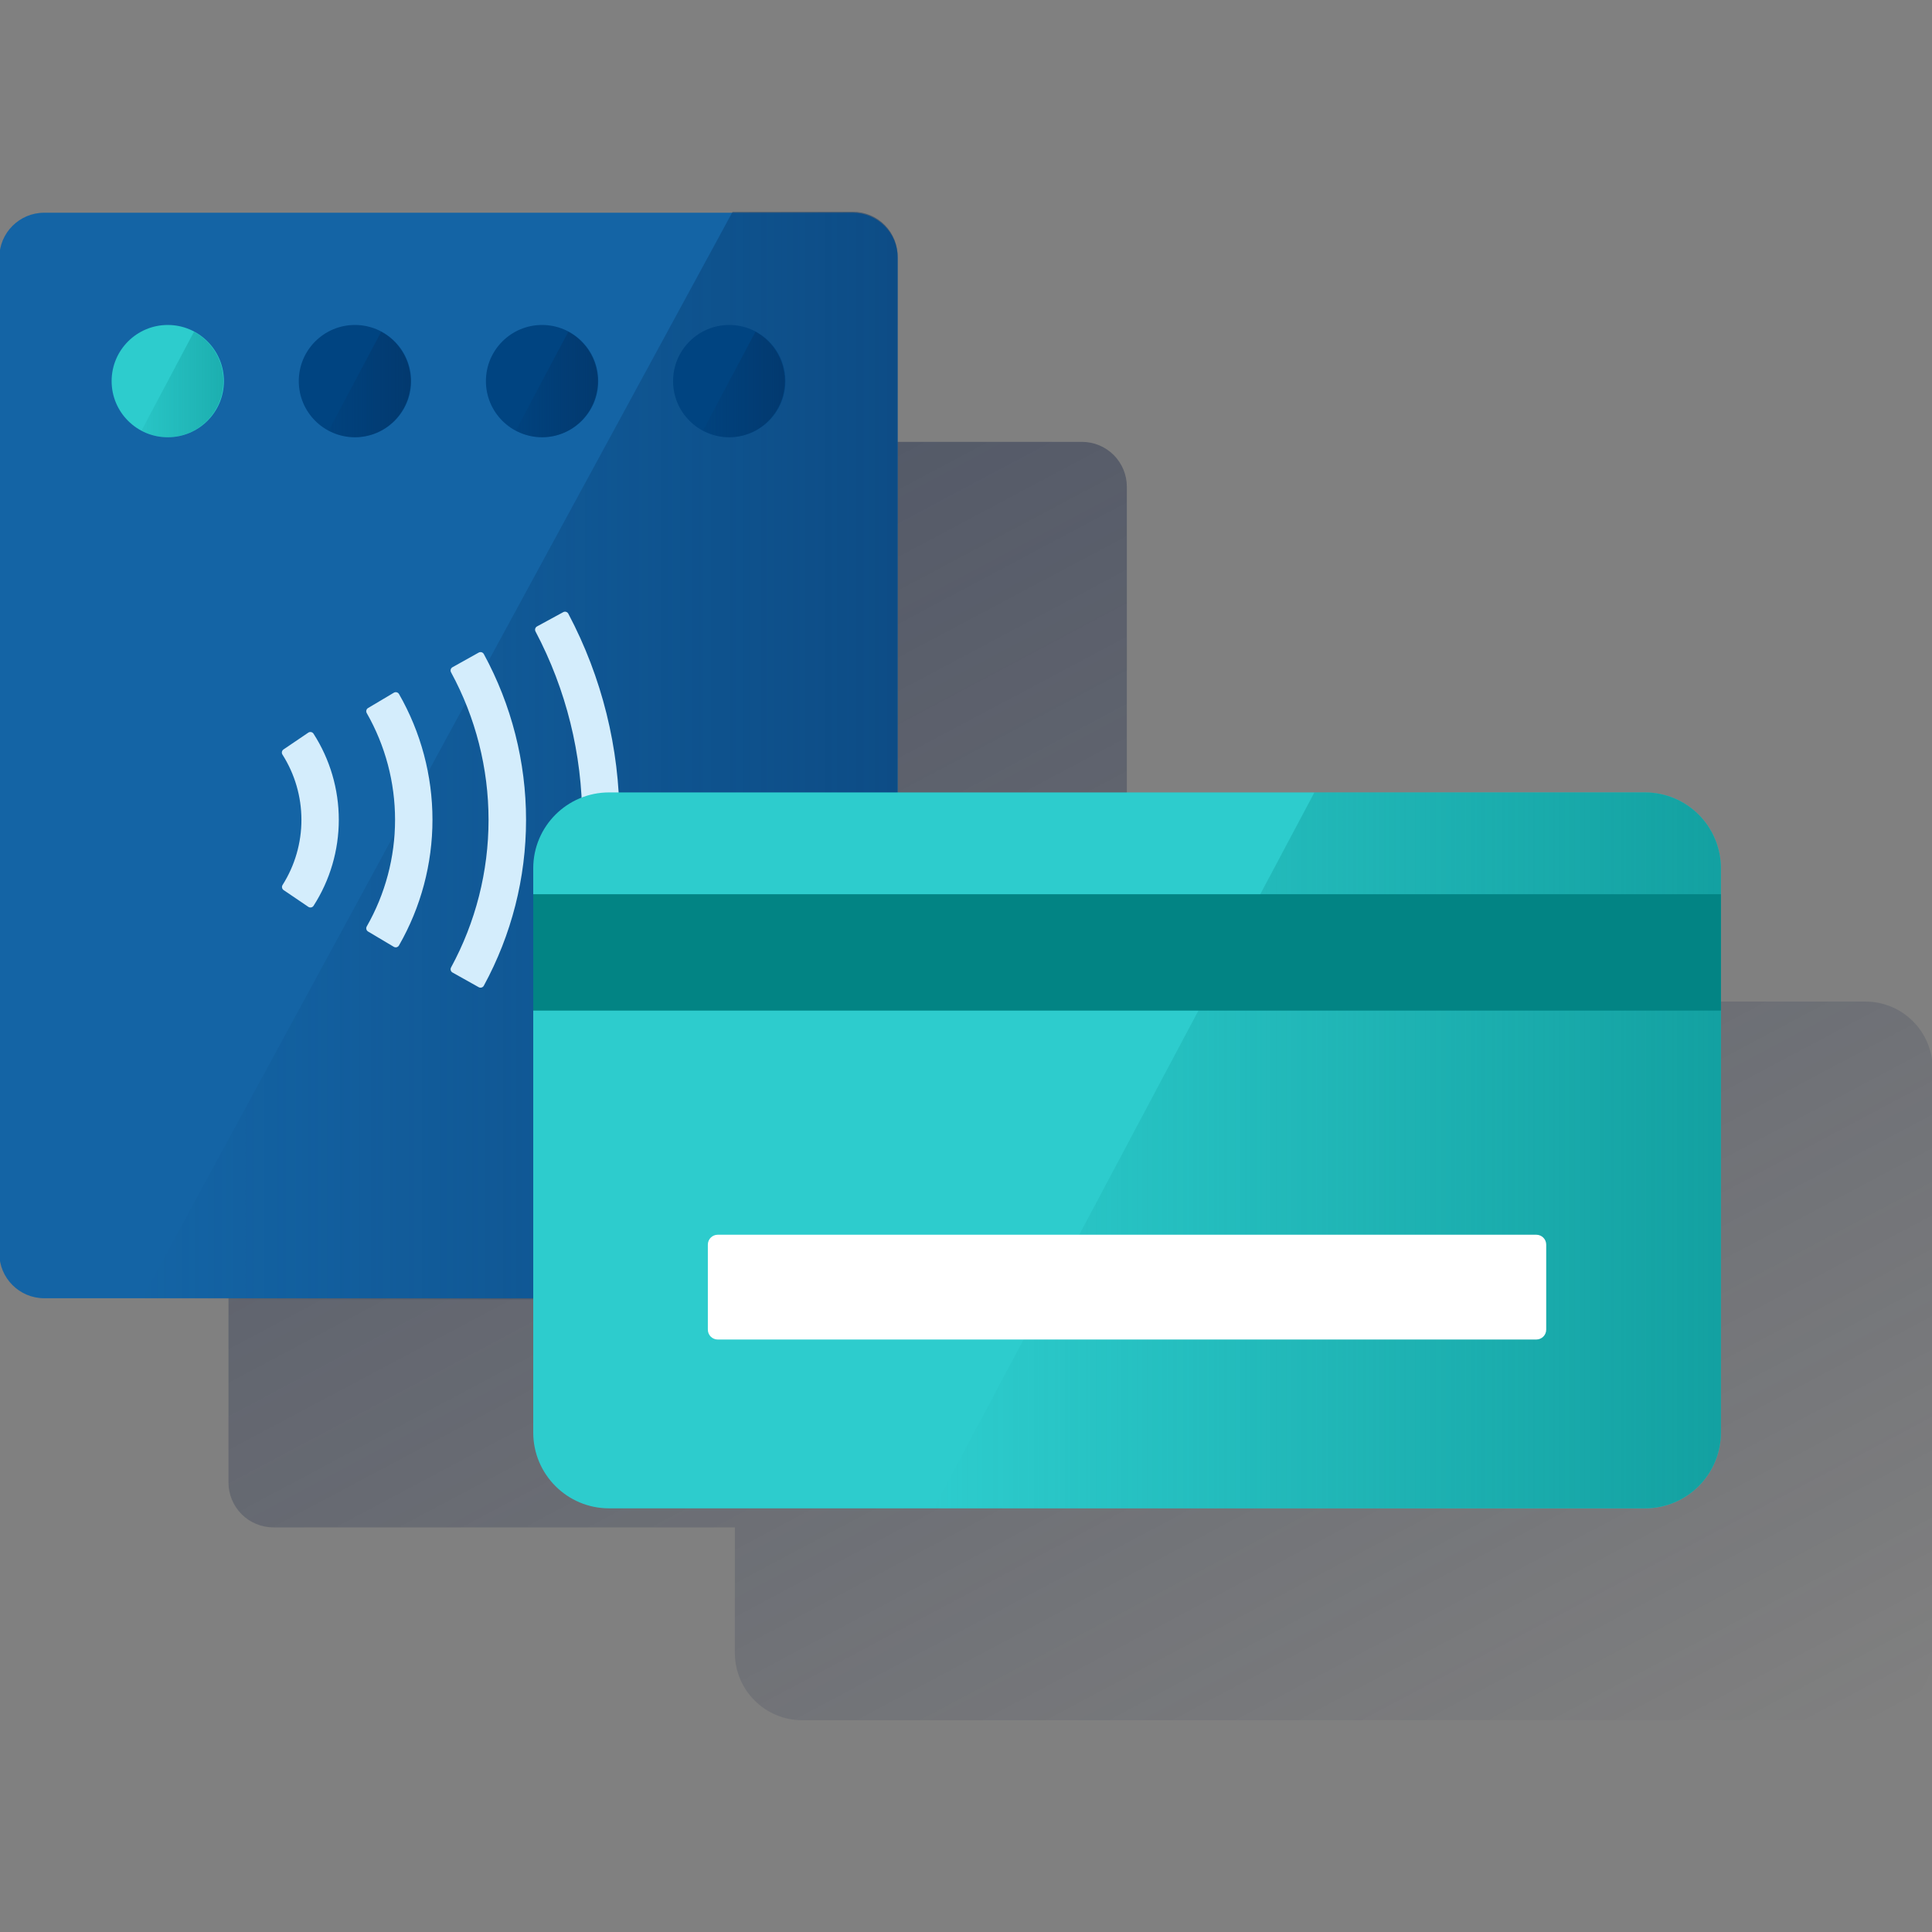 <svg width="600" height="600" viewBox="0 0 600 600" fill="none" xmlns="http://www.w3.org/2000/svg"><rect x="0" y="0" width="600" height="600" fill="#808080" stroke="none"/><g clip-path="url(#clip0_2257_2228)"><path d="M579.289 311.04H349.955V151.176C349.955 147.477 348.486 143.928 345.87 141.312C343.254 138.696 339.705 137.227 336.006 137.227H84.911C81.211 137.227 77.663 138.696 75.047 141.312C72.431 143.928 70.961 147.477 70.961 151.176V460.395C70.961 464.095 72.431 467.643 75.047 470.259C77.663 472.875 81.211 474.345 84.911 474.345H228.221V513.311C228.221 518.861 230.425 524.183 234.35 528.107C238.274 532.031 243.596 534.236 249.145 534.236H579.289C584.838 534.236 590.161 532.031 594.085 528.107C598.009 524.183 600.214 518.861 600.214 513.311V331.965C600.214 326.415 598.009 321.093 594.085 317.169C590.161 313.245 584.838 311.04 579.289 311.04Z" fill="url(#paint0_linear_2257_2228)"/><path d="M264.834 66.062H13.739C6.035 66.062 -0.211 72.308 -0.211 80.012V389.231C-0.211 396.935 6.035 403.181 13.739 403.181H264.834C272.538 403.181 278.784 396.935 278.784 389.231V80.012C278.784 72.308 272.538 66.062 264.834 66.062Z" fill="#1464A5"/><path d="M278.708 385.222L278.777 80.119C278.84 78.251 278.525 76.39 277.851 74.648C277.177 72.905 276.158 71.316 274.856 69.977C273.553 68.637 271.994 67.575 270.27 66.852C268.547 66.13 266.696 65.763 264.828 65.774H227.512L43.945 403.531H260.41C265.264 403.528 269.918 401.598 273.349 398.165C276.78 394.731 278.708 390.076 278.708 385.222Z" fill="url(#paint1_linear_2257_2228)"/><path d="M110.226 135.796C119.856 135.796 127.663 127.989 127.663 118.359C127.663 108.729 119.856 100.922 110.226 100.922C100.596 100.922 92.789 108.729 92.789 118.359C92.789 127.989 100.596 135.796 110.226 135.796Z" fill="#004481"/><path d="M118.376 103.031L102.102 133.686C104.598 135.052 107.393 135.779 110.239 135.801C114.104 135.765 117.847 134.445 120.881 132.05C123.914 129.654 126.066 126.319 126.997 122.567C127.929 118.816 127.587 114.862 126.027 111.325C124.466 107.789 121.775 104.872 118.376 103.031Z" fill="url(#paint2_linear_2257_2228)"/><path d="M168.343 135.796C177.974 135.796 185.781 127.989 185.781 118.359C185.781 108.729 177.974 100.922 168.343 100.922C158.713 100.922 150.906 108.729 150.906 118.359C150.906 127.989 158.713 135.796 168.343 135.796Z" fill="#004481"/><path d="M176.493 103.031L160.219 133.686C162.715 135.052 165.511 135.779 168.356 135.801C172.221 135.765 175.965 134.445 178.998 132.05C182.031 129.654 184.183 126.319 185.114 122.567C186.046 118.816 185.705 114.862 184.144 111.325C182.584 107.789 179.892 104.872 176.493 103.031Z" fill="url(#paint3_linear_2257_2228)"/><path d="M52.101 135.796C61.731 135.796 69.538 127.989 69.538 118.359C69.538 108.729 61.731 100.922 52.101 100.922C42.471 100.922 34.664 108.729 34.664 118.359C34.664 127.989 42.471 135.796 52.101 135.796Z" fill="#2DCCCD"/><path d="M60.243 103.031L43.969 133.686C46.465 135.052 49.261 135.779 52.106 135.801C55.971 135.765 59.715 134.445 62.748 132.05C65.781 129.654 67.933 126.319 68.864 122.567C69.796 118.816 69.455 114.862 67.894 111.325C66.334 107.789 63.642 104.872 60.243 103.031Z" fill="url(#paint4_linear_2257_2228)"/><path d="M174.908 319.08L166.77 314.639C166.505 314.492 166.307 314.246 166.22 313.955C166.134 313.664 166.164 313.35 166.306 313.081C175.833 295.057 180.813 274.978 180.813 254.591C180.813 234.204 175.833 214.125 166.306 196.101C166.164 195.832 166.134 195.519 166.22 195.227C166.307 194.936 166.505 194.691 166.77 194.543L174.908 190.114C175.043 190.039 175.192 189.992 175.346 189.975C175.5 189.959 175.656 189.973 175.804 190.018C175.953 190.062 176.091 190.136 176.21 190.234C176.33 190.332 176.428 190.454 176.5 190.591C186.936 210.312 192.392 232.285 192.392 254.597C192.392 276.909 186.936 298.882 176.5 318.603C176.428 318.74 176.33 318.861 176.21 318.96C176.091 319.058 175.953 319.132 175.804 319.176C175.656 319.221 175.5 319.235 175.346 319.218C175.192 319.202 175.043 319.155 174.908 319.08Z" fill="#D4EDFC"/><path d="M148.653 306.574L140.515 302.017C140.254 301.866 140.061 301.618 139.979 301.328C139.896 301.037 139.93 300.725 140.074 300.459C147.718 286.391 151.722 270.634 151.722 254.623C151.722 238.612 147.718 222.855 140.074 208.786C139.927 208.519 139.891 208.205 139.973 207.911C140.056 207.618 140.25 207.368 140.515 207.217L148.653 202.672C148.787 202.594 148.936 202.544 149.09 202.525C149.244 202.505 149.401 202.517 149.55 202.559C149.7 202.602 149.84 202.674 149.961 202.771C150.082 202.868 150.183 202.988 150.257 203.125C158.861 218.926 163.37 236.631 163.37 254.623C163.37 272.615 158.861 290.32 150.257 306.12C150.183 306.257 150.082 306.378 149.961 306.475C149.84 306.572 149.7 306.644 149.55 306.686C149.401 306.728 149.244 306.74 149.09 306.721C148.936 306.702 148.787 306.652 148.653 306.574Z" fill="#D4EDFC"/><path d="M122.299 294.043L114.302 289.288C114.043 289.131 113.855 288.879 113.779 288.586C113.703 288.293 113.745 287.982 113.895 287.719C119.658 277.628 122.69 266.209 122.69 254.588C122.69 242.968 119.658 231.548 113.895 221.458C113.745 221.195 113.703 220.883 113.779 220.59C113.855 220.297 114.043 220.045 114.302 219.888L122.299 215.134C122.432 215.052 122.579 214.998 122.732 214.974C122.886 214.951 123.043 214.958 123.193 214.996C123.344 215.034 123.485 215.102 123.609 215.195C123.733 215.289 123.837 215.406 123.915 215.541C130.725 227.421 134.307 240.877 134.307 254.571C134.307 268.265 130.725 281.72 123.915 293.601C123.84 293.738 123.738 293.859 123.616 293.956C123.493 294.053 123.352 294.124 123.201 294.166C123.05 294.207 122.893 294.217 122.738 294.196C122.583 294.175 122.434 294.123 122.299 294.043Z" fill="#D4EDFC"/><path d="M95.771 281.64L88.075 276.421C87.826 276.249 87.653 275.986 87.594 275.688C87.536 275.391 87.596 275.082 87.762 274.828C91.591 268.769 93.62 261.745 93.612 254.577C93.603 247.409 91.558 240.39 87.715 234.339C87.553 234.086 87.495 233.78 87.553 233.486C87.612 233.191 87.782 232.93 88.029 232.758L95.725 227.539C95.852 227.449 95.996 227.387 96.148 227.354C96.3 227.321 96.458 227.32 96.611 227.349C96.763 227.378 96.909 227.438 97.038 227.524C97.168 227.611 97.278 227.723 97.364 227.853C102.491 235.828 105.217 245.109 105.217 254.59C105.217 264.071 102.491 273.352 97.364 281.327C97.192 281.576 96.929 281.749 96.631 281.807C96.334 281.866 96.025 281.806 95.771 281.64Z" fill="#D4EDFC"/><path d="M510.881 246.094H189.165C176.151 246.094 165.602 256.643 165.602 269.657V444.866C165.602 457.879 176.151 468.429 189.165 468.429H510.881C523.894 468.429 534.444 457.879 534.444 444.866V269.657C534.444 256.643 523.894 246.094 510.881 246.094Z" fill="#2DCCCD"/><path d="M510.871 468.417C513.966 468.419 517.031 467.811 519.892 466.627C522.752 465.444 525.351 463.708 527.54 461.52C529.729 459.332 531.466 456.734 532.651 453.874C533.836 451.015 534.446 447.949 534.446 444.854V269.657C534.446 266.562 533.836 263.497 532.651 260.637C531.466 257.778 529.729 255.179 527.54 252.991C525.351 250.803 522.752 249.068 519.892 247.884C517.031 246.701 513.966 246.092 510.871 246.094H408.201L290 468.417H510.871Z" fill="url(#paint5_linear_2257_2228)"/><g style="mix-blend-mode:multiply"><path d="M534.444 277.711H165.602V313.852H534.444V277.711Z" fill="#028484"/></g><path d="M477.119 383.461H222.897C221.202 383.461 219.828 384.835 219.828 386.53V412.93C219.828 414.625 221.202 415.999 222.897 415.999H477.119C478.814 415.999 480.188 414.625 480.188 412.93V386.53C480.188 384.835 478.814 383.461 477.119 383.461Z" fill="white"/><path d="M226.468 135.796C236.099 135.796 243.906 127.989 243.906 118.359C243.906 108.729 236.099 100.922 226.468 100.922C216.838 100.922 209.031 108.729 209.031 118.359C209.031 127.989 216.838 135.796 226.468 135.796Z" fill="#004481"/><path d="M234.611 103.031L218.336 133.686C220.832 135.052 223.628 135.779 226.473 135.801C230.338 135.765 234.082 134.445 237.115 132.05C240.149 129.654 242.3 126.319 243.232 122.567C244.163 118.816 243.822 114.862 242.261 111.325C240.701 107.789 238.01 104.872 234.611 103.031Z" fill="url(#paint6_linear_2257_2228)"/></g><defs><linearGradient id="paint0_linear_2257_2228" x1="172.585" y1="88.751" x2="448.045" y2="606.798" gradientUnits="userSpaceOnUse"><stop stop-color="#192647" stop-opacity="0.5" offset="0"/><stop offset="1" stop-color="#192647" stop-opacity="0"/></linearGradient><linearGradient id="paint1_linear_2257_2228" x1="442.745" y1="234.658" x2="43.945" y2="234.658" gradientUnits="userSpaceOnUse"><stop stop-color="#043263" stop-opacity="0.8" offset="0"/><stop offset="1" stop-color="#043263" stop-opacity="0"/></linearGradient><linearGradient id="paint2_linear_2257_2228" x1="127.664" y1="119.422" x2="102.078" y2="119.422" gradientUnits="userSpaceOnUse"><stop offset="0.01" stop-color="#043263" stop-opacity="0.6"/><stop offset="1" stop-color="#043263" stop-opacity="0.1"/></linearGradient><linearGradient id="paint3_linear_2257_2228" x1="185.782" y1="119.422" x2="160.196" y2="119.422" gradientUnits="userSpaceOnUse"><stop offset="0.01" stop-color="#043263" stop-opacity="0.6"/><stop offset="1" stop-color="#043263" stop-opacity="0.1"/></linearGradient><linearGradient id="paint4_linear_2257_2228" x1="69.532" y1="119.422" x2="43.946" y2="119.422" gradientUnits="userSpaceOnUse"><stop offset="0.02" stop-color="#028484" stop-opacity="0.4"/><stop offset="1" stop-color="#028484" stop-opacity="0.1"/></linearGradient><linearGradient id="paint5_linear_2257_2228" x1="534.457" y1="357.261" x2="289.953" y2="357.261" gradientUnits="userSpaceOnUse"><stop stop-color="#028484" stop-opacity="0.6" offset="0"/><stop offset="1" stop-color="#028484" stop-opacity="0"/></linearGradient><linearGradient id="paint6_linear_2257_2228" x1="243.899" y1="119.422" x2="218.313" y2="119.422" gradientUnits="userSpaceOnUse"><stop offset="0.01" stop-color="#043263" stop-opacity="0.6"/><stop offset="1" stop-color="#043263" stop-opacity="0.1"/></linearGradient><clipPath id="clip0_2257_2228"><rect width="600" height="600" fill="white"/></clipPath></defs></svg>